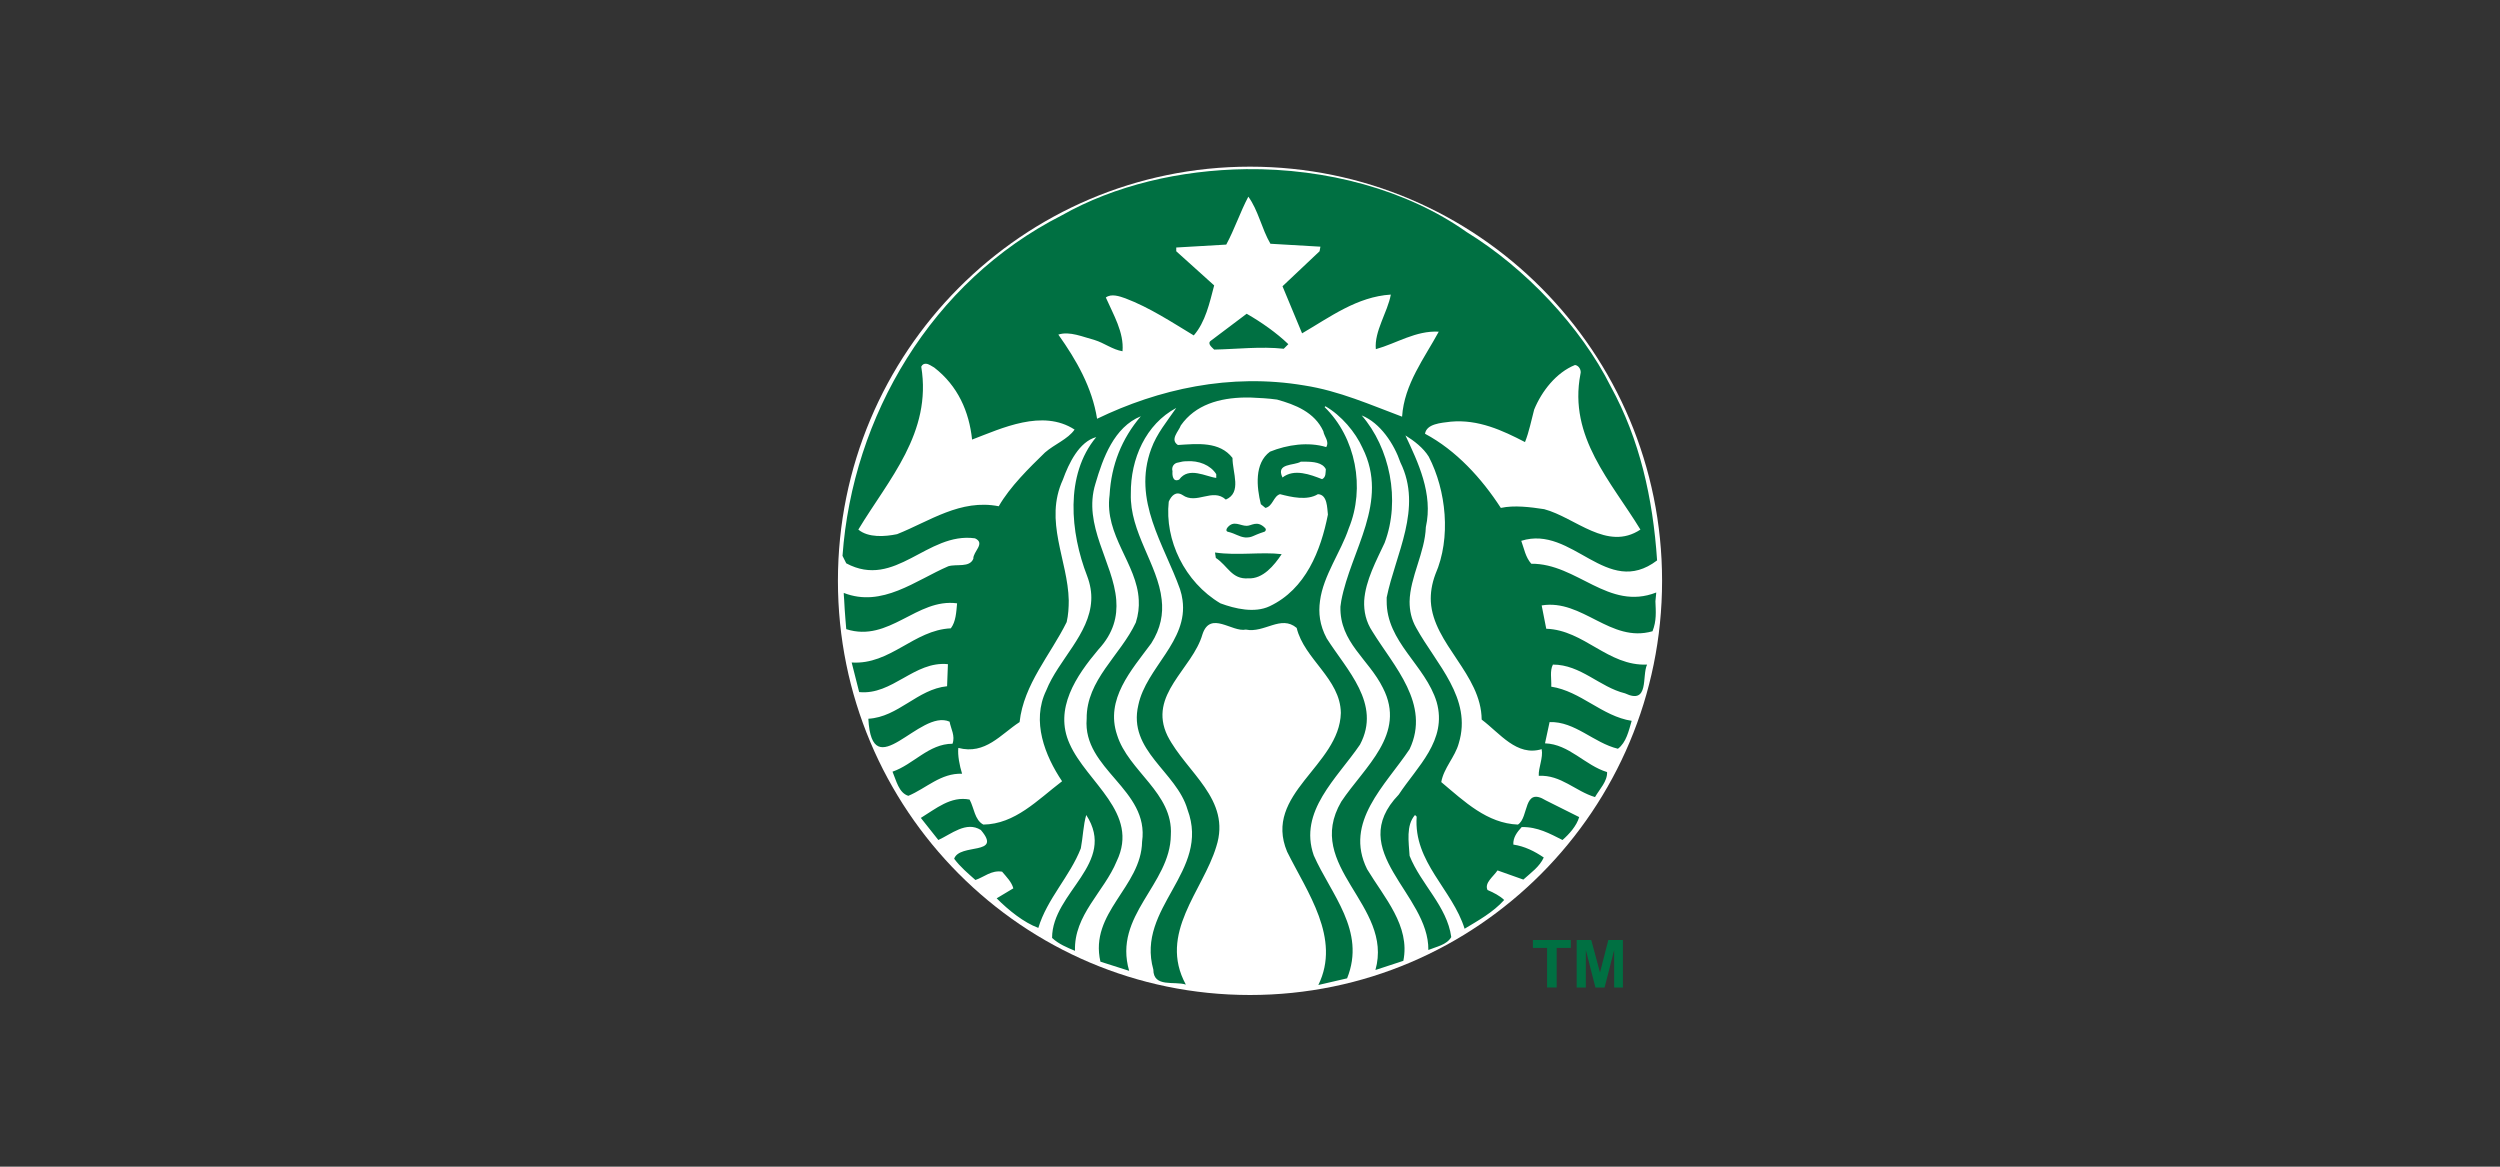 <?xml version="1.0" encoding="UTF-8"?>
<!-- Generator: Adobe Illustrator 27.3.1, SVG Export Plug-In . SVG Version: 6.00 Build 0)  -->
<svg xmlns="http://www.w3.org/2000/svg" xmlns:xlink="http://www.w3.org/1999/xlink" version="1.1" id="Calque_1" x="0px" y="0px" viewBox="0 0 600 280" style="enable-background:new 0 0 600 280;" xml:space="preserve">
<rect x="0" y="0" width="600" height="280" fill="#333333" stroke="none"/>
<style type="text/css">
	.sta0{fill:#FFFFFF;}
	.sta1{fill:#007042;}
	.sta2{opacity:0.99;fill:#FFFFFF;enable-background:new    ;}
</style>
<g id="g4387">
	<path id="path3040" class="sta0" d="M398.9,139.4c0,54.9-44.3,99.4-98.9,99.4c-54.6,0-98.9-44.5-98.9-99.4   c0-54.9,44.3-99.4,98.9-99.4S398.9,84.5,398.9,139.4z"></path>
	<g id="g4381">
		<path id="inner_artwork" class="sta1" d="M299.2,75.3c3.5,2,7.2,4.6,10,7.3l-1.1,1.1c-5.5-0.6-11.4,0.1-16.7,0.2    c-0.6-0.6-1.8-1.5-0.7-2.2L299.2,75.3L299.2,75.3z M397.3,144.3c0.1,2.5,0.3,4.7-0.7,7.2c-10.1,2.9-16.8-7.8-26.6-6.2l1.1,5.6    c9.1,0.3,14.8,9,24.2,8.6c-1.3,2.7,0.6,9.7-5.3,6.9c-6.1-1.5-10.6-6.9-17.3-6.9c-0.8,1.5-0.3,3.6-0.4,5.3    c7.1,1.1,12.2,7.1,19.3,8.2c-0.7,2.4-1.3,5.2-3.3,6.7c-5.8-1.4-10.3-6.6-16.4-6.4l-1.1,5.1c5.8,0.2,9.6,5.3,14.9,6.9    c0.1,2.2-1.8,4.1-2.9,6c-4.7-1.4-8.2-5.4-13.5-5.1c-0.1-2,1.1-4.3,0.7-6.4c-6,1.8-10-3.8-14.4-7.1c-0.1-10.9-11.6-18.1-12.2-28.3    c-0.1-2,0.2-4.2,1.1-6.6c3.8-8.7,2.6-20.1-1.6-28.2c-1.3-2.1-3.5-3.8-5.6-5.1c3,6.4,6.7,14,4.9,22c-0.2,6.1-3.8,12-3.9,17.9    c0,2.1,0.4,4.2,1.6,6.3c4.8,8.7,13.5,16.9,10.2,27.7c-0.9,3.3-3.6,5.9-4.2,9.3c5.6,4.7,11,9.9,18.4,10.2c2.7-1.7,1.2-9.2,6.7-5.8    l8,4c-0.6,2.1-2.4,4.1-4,5.5c-3-1.5-6-3.2-9.8-3.1c-1.1,1.2-2.1,2.5-2,4.2c2.7,0.4,5.1,1.6,7.3,3.1c-1,2.2-3,3.6-4.9,5.3l-6.2-2.2    c-1,1.5-3.2,3-2.4,4.7c1.4,0.6,3,1.4,4,2.4c-2.7,3-6.2,4.9-9.5,6.9c-2.9-9.4-12.3-16-11.5-26.9l-0.4-0.4c-2.2,2.5-1.5,6.5-1.3,9.8    c2.7,6.8,9,12.1,10,19.5c-1.1,1.9-3.6,2.3-5.5,3.1c0.2-13.5-20.2-23.7-7.1-37.3c4.4-6.7,11.7-13,9.1-22.2    c-2.7-8.9-12.1-14.4-12-24.3l0-0.8c2.1-10.4,8.7-21.4,3.3-32.4c-1.5-4.4-4.8-9.5-9.3-11.3c6.7,7.7,9.4,20.3,5.5,30.6    c-1.9,4.1-4.6,9-4.9,13.9h0c-0.1,2.5,0.4,5,2,7.4c5.1,8.3,14,17.4,8.9,28.2c-5.8,8.7-15.8,17.5-10.2,28.8    c4.1,6.8,10.4,13.6,8.7,22l-6.7,2.2c4.4-15.6-17.3-24.8-8.2-40.4c5.6-8.4,15.7-16.2,10-27.3c-3.4-6.9-10.4-10.9-10.2-19.5l0.2-1.4    c2.3-12.2,11.6-23.7,5.1-36.7c-1.7-3.8-5.1-7.8-8.9-10l-0.2,0.2c7.5,7.3,9.8,19.4,5.8,29.1c-1.9,5.7-6.1,11.3-6.9,17.4    c-0.4,2.9-0.1,5.8,1.6,9c4.8,7.6,13.2,15.7,8,25.5c-5.5,8.1-14.8,16-11.1,26.6c4.1,9.3,12.6,18.1,8,29.5l-6.9,1.6    c5.5-11.2-2.7-22.3-7.5-32c-5.8-13.9,12.6-20.6,12.9-33.3c-0.1-8.2-8.8-12.9-10.6-20.4c-3.8-3.2-7.7,1.3-12.2,0.4    c-3.3,0.7-8.5-4.6-10.4,1.1c-2.4,8.4-13.2,14.5-8.4,24.4c4.5,8.8,15.4,15.2,11.7,26.6c-3.2,10.6-14,20.8-7.3,33.1    c-2.7-0.9-7.8,0.8-7.8-3.6c-4.2-14.9,13.8-23.5,8.2-38.4c-2.6-9.1-14.4-14.1-11.8-25.1c1.9-9,12-15.3,10.6-25.2    c-0.1-0.8-0.3-1.7-0.6-2.6c-3.8-10.7-11.5-21.3-6.9-33.7c1.3-3.6,3.8-6.6,6-9.8c-7.3,3.9-11,12.2-10.9,20.6    c-0.3,9.2,6.5,17,7.4,25.4c0.4,3.4-0.2,6.9-2.5,10.5c-4.8,6.5-11.1,13.4-8.2,22c2.7,8.7,13.5,13.9,12.9,24    c-0.1,11.9-13.9,19.3-10,32.6l-6.9-2.2c-2.7-11.8,9.8-17.9,10-28.8c1.8-12.6-14.3-17.3-13.3-29.5c-0.1-9.3,8.1-15.2,11.8-23.1    c0.6-1.9,0.8-3.7,0.7-5.4c-0.4-8.7-8.3-15.5-7-25.2c0.4-7.2,2.9-13.5,7.5-18.9c-6.4,2.6-9.1,10-10.9,16.2c-3.1,10,4.3,18.9,5,27.9    c0.3,3.9-0.6,7.9-4.3,11.9c-5.3,6.3-10.7,14.2-6.9,22.6c4.1,9.3,16.9,16.6,11.3,28.2c-3,7.3-10.3,12.9-10,21.5    c-1.9-0.8-3.9-1.6-5.5-3.1c0-11,15.7-17.9,8.2-29.5c-0.7,2.3-0.8,5.4-1.3,8c-2.6,6.7-8.1,12.1-10.2,19.1c-3.5-1.3-7.1-4.2-10-7.1    l4-2.4c-0.4-1.5-1.6-2.7-2.7-4c-2.6-0.4-4.3,1.3-6.4,2c-1.8-1.6-3.6-3.1-5.1-5.1c1.3-3.8,11.7-0.7,6.4-6.9    c-3.5-2.2-7.1,1-10.2,2.4l-4.2-5.3c3.6-2.2,7.2-5.3,11.7-4.4c1.1,2,1.2,4.9,3.3,6c7.6-0.1,13-5.9,18.9-10.4    c-4.1-6.1-7.4-14.4-3.8-21.8c2.9-7.3,10.4-13.5,10.8-21.6c0.1-1.8-0.2-3.8-1-5.9c-4-10.3-5.4-24.2,2.2-33.3    c-4.1,1.1-6.6,6.3-8,10.2c-4.6,10,1.2,19.3,1.4,29c0,1.7-0.1,3.5-0.5,5.2c-3.9,7.9-10.3,14.9-11.3,24c-4.5,2.9-8.2,7.9-14.7,6.2    c-0.2,1.7,0.3,4.3,0.9,6.2c-5.1-0.2-8.6,3.5-12.9,5.3c-2.3-0.7-2.9-3.7-3.8-5.8c5-1.7,8.7-6.7,14.4-6.7c0.7-1.9-0.4-3.6-0.7-5.3    c-7.2-3.2-18.6,15.8-19.5-0.7c7.2-0.4,11.8-7.1,18.9-7.8l0.2-5.3c-8.1-0.8-13.3,7.5-21.3,6.7l-1.8-7.1c9.3,0.6,14.9-7.8,23.8-8.2    c1.2-1.6,1.3-3.8,1.5-6c-9.7-1.3-16.3,9.5-26.6,6.2c0,0-0.4-4.5-0.5-7h0c-0.1-1-0.1-1.7-0.1-1.7c9.2,3.6,17.2-3,25.1-6.4    c2-0.6,5.1,0.4,6-1.8c-0.1-1.7,3-3.7,0.4-4.9c-11.5-1.6-19.1,12.3-30.9,6l-0.9-1.8c2.4-33.4,21.3-65.8,52.6-81.7    c12.7-7.2,28.4-10.9,44.3-11.1c19.2-0.2,38.5,4.9,52.9,15.1c14,8.6,27.4,22.7,34.6,37.1c6.9,12.6,10.1,26.7,11.1,41.7    c-12.1,9.2-20.3-8.6-32.6-4.7c0.7,1.9,1,3.9,2.4,5.5c11-0.1,18.5,11.4,30,6.9L397.3,144.3L397.3,144.3z M257.9,103.1    c-7.7-5-17.5-0.3-24.6,2.4c-0.7-6.7-3.4-12.9-9.1-17.3c-0.6-0.3-1.3-0.9-2-0.9c-0.4,0-0.8,0.1-1.1,0.7c2.6,15.9-7.8,27-15.1,39.1    c2.4,2,6.4,1.7,9.3,1.1c7.8-3.1,15.2-8.5,24.4-6.7c2.7-4.7,7.3-9.2,11.1-12.9C253.1,106.6,256.3,105.4,257.9,103.1L257.9,103.1z     M281.4,113.1c-0.1,1,0.1,2.7,1.6,2c2.3-3.2,6.4-0.7,8.9-0.4v-0.9c-1.4-2.2-4.2-3.3-7.1-3.1c-0.7,0-1.3,0.1-2,0.3    C281.8,111.1,281.1,112,281.4,113.1L281.4,113.1z M317.6,103.5c-2.1-4.6-6.8-6.4-11.1-7.6c-2.1-0.3-4.3-0.4-6.5-0.5    c-0.4,0-0.8,0-1.2,0c-6.1,0.1-11.9,1.7-15.4,6.7c-0.5,1.4-2.7,3.4-0.7,4.7c4.7-0.3,10-0.9,13.1,3.1c0,3.6,2.3,8.3-1.6,10    c-3.2-2.9-7,1.3-10.4-1.1c-1.6-1-2.7,0.2-3.3,1.6c-1,9.2,3.8,19.3,12.4,24.4c3.5,1.3,8.2,2.4,11.8,0.7c8.7-4.1,12.3-13.4,14-22    c-0.2-1.6-0.1-4.8-2.4-4.9c-2.6,1.6-6.4,0.7-9.1,0c-1.6,0.5-1.7,2.9-3.5,3.3l-1.1-0.9c-1-4.1-1.6-9.8,2.2-12.6    c4.2-1.7,9.2-2.4,13.5-1.1C319.1,105.9,317.8,104.8,317.6,103.5L317.6,103.5z M313.1,110.8c-0.3,0-0.6,0-0.9,0    c-1.6,1-6.1,0.3-4.4,3.8c2.8-2.2,6.7-0.7,9.5,0.4c1-0.5,0.8-1.6,0.9-2.4C317.4,111,315.2,110.8,313.1,110.8z M345.3,79.6    c-5.5-0.3-10.1,2.8-15.1,4.2c-0.4-4.3,2.8-8.8,3.6-13.1c-8.1,0.5-14.6,5.4-21.3,9.3c-1.6-3.8-3.1-7.5-4.7-11.3l8.9-8.4l0.2-1.1    l-12-0.7c-2.1-3.6-2.9-8-5.3-11.3c-2,3.8-3.3,7.8-5.3,11.5l-12,0.7v0.9l9.1,8.2c-1.1,4.2-2.1,8.8-4.9,12    c-5.3-3.2-10.6-6.7-16.4-8.9c-1.4-0.5-3.4-1.2-4.7-0.2c1.8,4.1,4.4,8.4,4,12.9c-2.4-0.4-4.4-2-6.7-2.7c-2.7-0.7-6-2.2-8.7-1.3    c4.4,6.2,8.1,12.7,9.3,20.2c14.7-7.1,31.9-11,49.7-8c8.4,1.3,16,4.7,23.5,7.5C337,92.2,341.9,85.9,345.3,79.6L345.3,79.6z     M370.6,122.2c7.5,2,15.1,10.2,23.1,4.9c-7-11.5-17.3-22.2-14.4-37.3c0.3-1-0.4-2.1-1.3-2.2c-4.5,1.8-8,6.3-9.8,10.7    c-0.7,2.6-1.2,5.3-2.2,7.8c-5.4-2.8-11.2-5.5-17.8-4.9c-2.4,0.3-5.8,0.5-6.2,2.9c7.5,4,13.6,10.7,18.2,17.8    C363.4,121.2,367.3,121.7,370.6,122.2L370.6,122.2z M291.6,132.6l0.2,1.3c2.9,1.9,3.8,5.2,7.8,4.9c3.5,0.2,6.2-3.1,8-5.8    C302.8,132.4,297,133.4,291.6,132.6L291.6,132.6z M295.6,126.6c0.1,0.6-0.4,1.5,0.4,1.8c2.4-0.5,6.7,1.3,8-1.6    c-0.9-1-2.4-1.5-4-1.5C298.4,125.3,296.8,125.8,295.6,126.6z"></path>
		<g id="g4377">
			<path id="rect3815" class="sta2" d="M291.6,124h16.2v6.7h-16.2V124z"></path>
			<path id="path3032-6" class="sta1" d="M294.6,127.6c2.1,0.5,2.6,1.2,4.3,1.4c1.8,0,1.5-0.4,4.6-1.4c0.2-0.1,0.5-0.5,0.1-0.9     c-1.9-1.9-3.2-0.5-4.4-0.5c-1.6,0-3.1-1.4-4.6,0.4C294.3,127,294.2,127.4,294.6,127.6L294.6,127.6z"></path>
		</g>
	</g>
	<g id="text4354">
		<path id="path4430" class="sta1" d="M371.3,237v-9.5h-3.4v-1.9h9.1v1.9h-3.4v9.5H371.3z"></path>
		<path id="path4432" class="sta1" d="M378.4,237v-11.4h3.5l2.1,7.8l2-7.8h3.5V237h-2.1v-9l-2.3,9h-2.2l-2.3-9v9H378.4z"></path>
	</g>
</g>
</svg>
